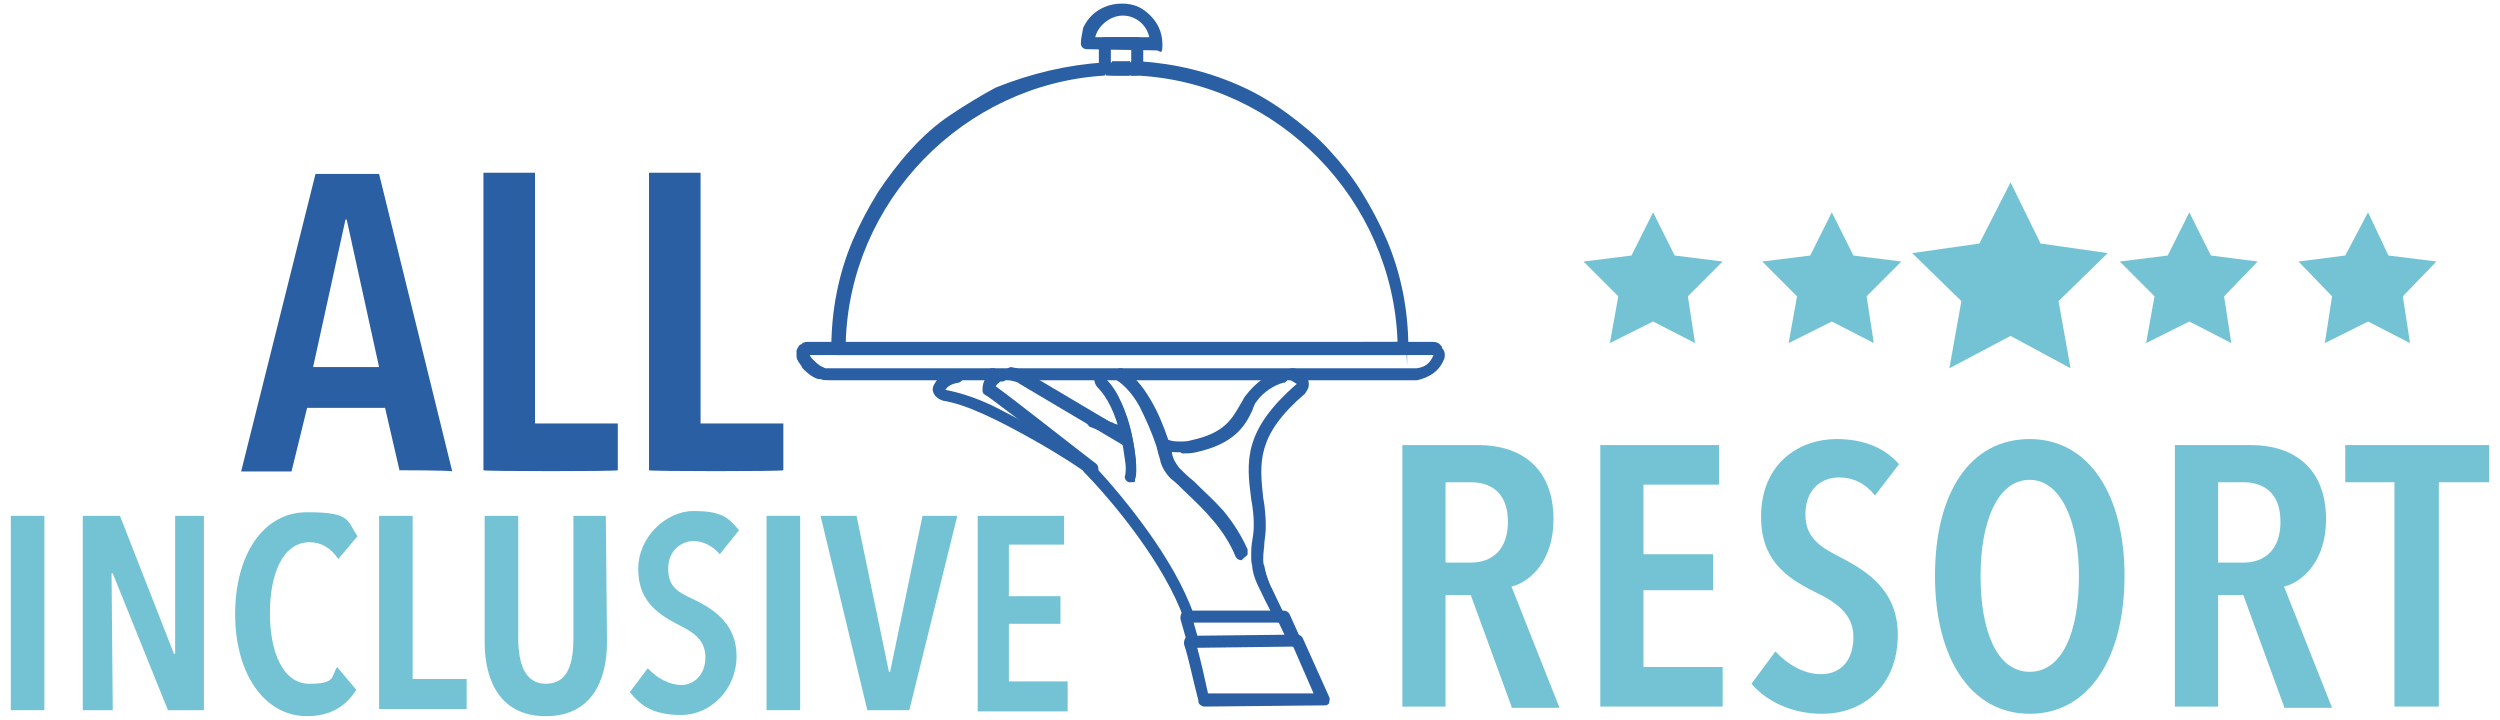 <?xml version="1.0" encoding="utf-8"?>
<!-- Generator: Adobe Illustrator 27.9.6, SVG Export Plug-In . SVG Version: 9.03 Build 54986)  -->
<svg version="1.1" id="Capa_1" xmlns="http://www.w3.org/2000/svg" xmlns:xlink="http://www.w3.org/1999/xlink" x="0px" y="0px"
	 viewBox="0 0 208.4 60" style="enable-background:new 0 0 208.4 60;" xml:space="preserve">
<style type="text/css">
	.st0{fill:#2A5FA3;}
	.st1{fill:#73C3D5;}
</style>
<g>
	<g>
		<g>
			<g>
				<path class="st0" d="M99.2,51.9c-0.2,0-0.4-0.2-0.5-0.3c-1.6-4.5-5.7-9.5-8.1-12l-0.2-0.2c-0.2-0.2-0.2-0.5,0-0.7
					c0.1-0.1,0.2-0.2,0.4-0.2c0.2,0,0.3,0,0.3,0.2l0.2,0.2c2.4,2.6,6.6,7.7,8.2,12.3c0.1,0.2,0,0.3,0,0.5
					C99.4,51.8,99.3,51.9,99.2,51.9L99.2,51.9L99.2,51.9z"/>
				<path class="st0" d="M99.2,51.7c-0.1,0-0.2-0.1-0.2-0.2l0,0c-1.6-4.6-5.8-9.5-8.1-12.1c-0.1-0.1-0.1-0.2-0.2-0.2l0,0
					c-0.1-0.1-0.1-0.2,0-0.3s0.3-0.1,0.4,0l0,0c0,0.1,0.1,0.1,0.2,0.2c2.4,2.6,6.5,7.6,8.2,12.2l0,0c0,0.2,0,0.3-0.2,0.4L99.2,51.7
					L99.2,51.7L99.2,51.7z"/>
				<path class="st0" d="M98.4,37.7c-0.4,0-0.8,0-1.1-0.1v-0.3l-0.1,0.3l-0.3-0.1c-0.2,0-0.3-0.1-0.3-0.2c0-0.1-0.1-0.3-0.1-0.4
					c0-0.2,0.3-0.4,0.5-0.4h0.1v0.3l0.1-0.2l0.3,0.1c0.3,0.1,0.6,0.1,0.9,0.1s0.6,0,0.9-0.1c2.8-0.6,3.4-1.8,4.1-3
					c0.2-0.3,0.3-0.6,0.5-0.8c0.3-0.4,0.7-0.8,1.2-1.2c0.5-0.4,1.1-0.6,1.6-0.8h0.2c0.3,0,0.5,0.2,0.5,0.5s-0.2,0.4-0.3,0.5H107
					c-0.8,0.2-1.7,0.8-2.2,1.5c-0.2,0.2-0.3,0.5-0.4,0.8c-0.6,1.3-1.5,2.8-4.7,3.5c-0.4,0.1-0.8,0.1-1.1,0.1
					C98.5,37.8,98.4,37.7,98.4,37.7z"/>
				<path class="st0" d="M98.4,37.4c-0.4,0-0.7,0-1.1-0.1H97c-0.2,0-0.2-0.2-0.2-0.3c0-0.2,0.2-0.2,0.3-0.2h0.3
					c0.6,0.2,1.3,0.2,1.9,0c2.9-0.6,3.6-1.9,4.2-3.1c0.2-0.3,0.3-0.6,0.5-0.8c0.3-0.4,0.6-0.8,1.1-1.1c0.5-0.3,1-0.6,1.5-0.7h0.1
					c0.2,0,0.3,0.1,0.3,0.3c0,0.2-0.1,0.2-0.2,0.2l0,0c-0.9,0.2-1.8,0.9-2.3,1.6c-0.2,0.2-0.3,0.5-0.5,0.8c-0.6,1.2-1.4,2.7-4.6,3.4
					C99.1,37.4,98.7,37.4,98.4,37.4L98.4,37.4L98.4,37.4z"/>
				<path class="st0" d="M106.7,51.9c-0.2,0-0.4-0.1-0.5-0.3c-0.3-0.8-0.7-1.4-1-2.1l-0.2-0.4c-0.3-0.6-0.5-1.1-0.6-1.7
					c0-0.3-0.1-0.5-0.1-0.8c0-0.7,0-1.1,0.1-1.6c0.1-0.6,0.2-1.3,0-2.8l-0.1-0.6c-0.4-3.1-0.7-5.7,3.8-9.6c-0.2-0.1-0.3-0.2-0.5-0.3
					c-0.2-0.1-0.4-0.3-0.4-0.5s0.2-0.5,0.5-0.5h0.2c0.4,0.2,0.7,0.3,0.9,0.6c0.3,0.3,0.3,0.5,0.3,0.8c0,0.3-0.2,0.5-0.3,0.7
					c-4.1,3.5-3.8,5.8-3.5,8.7l0.1,0.6c0.2,1.7,0.1,2.4,0,3.1c0,0.4-0.1,0.8-0.1,1.4c0,0.2,0,0.4,0.1,0.6c0.1,0.5,0.2,0.9,0.4,1.4
					l0,0v0.1l0.2,0.4c0.3,0.6,0.6,1.3,1,2.1C107.1,51.5,107,51.8,106.7,51.9C106.8,51.9,106.8,51.9,106.7,51.9L106.7,51.9
					L106.7,51.9z"/>
				<path class="st0" d="M106.7,51.7c-0.1,0-0.2,0-0.2-0.2c-0.3-0.8-0.7-1.4-1-2.1c-0.1-0.1-0.1-0.3-0.2-0.4l0,0
					c-0.3-0.5-0.4-1.1-0.5-1.6l0,0c0-0.2-0.1-0.5-0.1-0.7c0-0.7,0-1.1,0.1-1.6c0.1-0.6,0.2-1.3,0-2.8l0,0v-0.1c0-0.2,0-0.4-0.1-0.6
					c-0.4-3-0.7-5.5,3.7-9.3c0,0,0.1-0.1,0.1-0.2c0-0.1,0-0.1-0.1-0.2c-0.2-0.2-0.4-0.3-0.6-0.4l0,0c-0.1,0-0.2-0.1-0.2-0.3
					s0.1-0.3,0.3-0.3c0.2,0,0,0,0.1,0l0,0c0.3,0.1,0.6,0.3,0.8,0.5c0.2,0.2,0.2,0.3,0.2,0.6c0,0.2-0.1,0.4-0.3,0.5
					c-4.2,3.6-3.9,6-3.5,8.9c0,0.2,0,0.4,0.1,0.6v0.1l0,0c0.2,1.6,0.1,2.3,0,3c-0.1,0.4-0.1,0.8-0.1,1.4c0,0.2,0,0.5,0.1,0.6l0,0
					c0.1,0.5,0.3,1,0.5,1.5l0,0c0.1,0.1,0.1,0.3,0.2,0.4c0.3,0.6,0.6,1.3,1,2.1c0.1,0.1,0,0.3-0.1,0.3L106.7,51.7L106.7,51.7
					L106.7,51.7z M105.3,47.4L105.3,47.4z M105.3,47.4L105.3,47.4z M105.2,47.2L105.2,47.2z M105.2,47.2L105.2,47.2z"/>
				<path class="st0" d="M93.8,36.5L93.8,36.5l-0.6-0.2c-0.3-0.1-0.6-0.2-0.8-0.3H92v-0.3L91.9,36c-0.4-0.2-0.7-0.3-1-0.4
					c-0.1,0-0.2-0.2-0.3-0.3c0-0.1,0-0.3,0-0.4c0.1-0.2,0.3-0.3,0.5-0.3s0.2,0,0.2,0c0.3,0.1,0.6,0.2,0.9,0.4l0.4,0.2h0.1
					c0.3,0.2,0.6,0.2,0.8,0.3l0,0l0.3,0.1c0.1,0,0.2,0.1,0.3,0.3s0.1,0.3,0,0.4C94.2,36.5,94,36.5,93.8,36.5L93.8,36.5L93.8,36.5
					L93.8,36.5z"/>
				<path class="st0" d="M93.9,36.4L93.9,36.4c-0.2,0-0.2,0-0.3-0.1c0,0-0.1,0-0.2,0h-0.1c-0.3-0.1-0.6-0.2-0.8-0.3h-0.1
					c-0.1,0-0.2-0.1-0.3-0.1H92c-0.3-0.2-0.7-0.3-1-0.4c-0.1,0-0.2-0.2-0.2-0.3S91,35,91.1,35c0.3,0.1,0.6,0.3,0.9,0.4h0.1
					c0.1,0,0.2,0.1,0.3,0.1h0.1c0.3,0.1,0.5,0.2,0.8,0.3h0.1c0,0,0.1,0,0.2,0s0.2,0,0.2,0.1c0.2,0,0.2,0.2,0.2,0.3
					C94.1,36.4,93.9,36.5,93.9,36.4L93.9,36.4L93.9,36.4z M92.2,35.2L92.2,35.2z"/>
				<path class="st0" d="M83,31.9c-0.1,0-0.2,0-0.2,0l-0.3-0.2c-0.3-0.1-0.4-0.4-0.3-0.7c0.1-0.2,0.3-0.3,0.5-0.3s0.2,0,0.2,0
					l0.3,0.2c0.3,0.1,0.4,0.4,0.3,0.7C83.4,31.8,83.2,31.9,83,31.9z"/>
				<path class="st0" d="M83,31.6L83,31.6l-0.4-0.2c-0.1-0.1-0.2-0.2-0.1-0.3c0.1-0.1,0.2-0.2,0.3-0.1l0.3,0.2
					c0.1,0.1,0.2,0.2,0.1,0.3C83.2,31.6,83.1,31.6,83,31.6L83,31.6L83,31.6z"/>
				<path class="st0" d="M90.8,39.5c-0.1,0-0.2,0-0.3-0.1c-0.2-0.2-2-1.4-4.3-2.7c-3.2-1.8-5.7-3-7.6-3.3c-0.3-0.1-0.6-0.3-0.7-0.5
					c-0.2-0.3-0.2-0.6,0-0.9c0.3-0.6,0.9-0.9,1.8-1.1h0.1c0.2,0,0.5,0.2,0.5,0.4c0,0.1,0,0.3-0.1,0.4s-0.2,0.2-0.3,0.2
					c-0.6,0.1-0.9,0.3-1.1,0.6c1.1,0.2,2.4,0.6,3.9,1.3c1.2,0.6,2.5,1.3,4,2.1c2.4,1.4,4.3,2.7,4.3,2.8c0.1,0.1,0.2,0.2,0.2,0.3
					c0,0.2,0,0.3-0.1,0.4C91,39.5,90.8,39.5,90.8,39.5L90.8,39.5L90.8,39.5z"/>
				<path class="st0" d="M90.8,39.2c0,0-0.1,0-0.2,0c0,0-1.9-1.3-4.3-2.7c-3.2-1.8-5.8-3-7.6-3.3c-0.2,0-0.4-0.2-0.5-0.4
					s-0.1-0.5,0-0.6c0.3-0.5,0.8-0.8,1.6-1c0.2,0,0.3,0.1,0.3,0.2c0,0.2-0.1,0.3-0.2,0.3c-0.5,0.1-1.1,0.3-1.3,0.8
					c0,0.1,0,0.2,0,0.2c0,0.1,0.1,0.1,0.2,0.1c1.1,0.2,2.4,0.6,3.9,1.3c1.2,0.5,2.5,1.3,4,2.1c2.4,1.4,4.3,2.7,4.3,2.7
					c0.1,0.1,0.2,0.2,0.1,0.4C91,39.2,91,39.2,90.8,39.2L90.8,39.2L90.8,39.2z"/>
				<path class="st0" d="M90.9,39.5c-0.1,0-0.2,0-0.2,0l0,0l-0.1-0.1c-3.8-3-8.1-6.3-8.5-6.5c-0.2-0.1-0.2-0.3-0.2-0.4
					c0-0.7,0.3-1.2,0.9-1.5c0.2-0.1,0.4-0.2,0.6-0.2l0,0c0.3,0,0.5,0.2,0.6,0.4c0,0.2,0,0.3-0.1,0.4s-0.2,0.2-0.3,0.2
					c-0.2,0-0.3,0-0.3,0.1c-0.2,0.1-0.2,0.2-0.3,0.3c1.4,1,7.1,5.5,8.3,6.4c0.3,0.2,0.3,0.5,0.2,0.8C91.3,39.5,91.1,39.5,90.9,39.5
					L90.9,39.5L90.9,39.5z"/>
				<path class="st0" d="M90.9,39.2c0,0-0.1,0-0.2,0l0,0c-0.8-0.7-7.9-6.2-8.5-6.6c-0.1,0-0.1-0.1-0.1-0.2c0-0.6,0.3-1,0.8-1.3
					c0.2-0.1,0.3-0.1,0.6-0.2c0.2,0,0.3,0.1,0.3,0.2c0,0.2-0.1,0.3-0.2,0.3c-0.2,0-0.3,0.1-0.4,0.1c-0.3,0.1-0.4,0.3-0.5,0.6
					c1.1,0.8,7.1,5.5,8.4,6.5l0,0c0.1,0.1,0.2,0.3,0,0.4C91.1,39.2,91,39.4,90.9,39.2L90.9,39.2L90.9,39.2z"/>
				<path class="st0" d="M93.9,37.2c-0.1,0-0.2,0-0.3-0.1L85,32c-0.2-0.2-0.5-0.2-0.8-0.3c-0.3,0-0.5-0.3-0.4-0.6
					c0-0.3,0.3-0.5,0.5-0.5c0.5,0.1,0.9,0.2,1.2,0.4l8.6,5.1c0.1,0.1,0.2,0.2,0.2,0.3c0,0.2,0,0.3,0,0.4
					C94.2,37.2,94,37.2,93.9,37.2S93.9,37.2,93.9,37.2z"/>
				<path class="st0" d="M93.9,37L93.9,37l-8.7-5.1c-0.3-0.2-0.6-0.3-0.9-0.3c-0.2,0-0.2-0.2-0.2-0.3c0-0.2,0.2-0.2,0.3-0.2
					c0.4,0,0.7,0.2,1.1,0.4l8.6,5.1c0.1,0.1,0.2,0.2,0.1,0.3C94.1,37,94,37,93.9,37L93.9,37L93.9,37z"/>
				<path class="st0" d="M103.5,46.7c-0.2,0-0.4-0.1-0.5-0.3c-0.9-2.2-2.5-3.8-4.2-5.4c-0.4-0.4-0.8-0.8-1.2-1.1
					c-0.4-0.4-0.8-1-0.9-1.6c-0.1-0.3-0.2-0.7-0.3-1.1C96,36,95.5,34.9,95,33.9c-0.6-1.1-1.3-1.8-1.9-2.2c-0.3-0.2-0.3-0.5-0.2-0.7
					c0.1-0.2,0.3-0.3,0.5-0.3s0.2,0,0.2,0.1c0.8,0.4,1.6,1.3,2.3,2.5c0.6,1,1.1,2.2,1.5,3.4c0.2,0.4,0.3,0.8,0.3,1.1
					c0.1,0.5,0.3,0.8,0.6,1.2c0.4,0.4,0.8,0.8,1.2,1.1c0.8,0.8,1.7,1.6,2.5,2.5c0.9,1.1,1.5,2.1,2,3.2c0,0.1,0,0.3,0,0.4
					c0,0.1-0.2,0.2-0.3,0.3L103.5,46.7L103.5,46.7z"/>
				<path class="st0" d="M103.5,46.4c-0.1,0-0.2-0.1-0.2-0.2c-0.9-2.3-2.6-3.9-4.2-5.4c-0.4-0.4-0.8-0.8-1.2-1.1
					c-0.4-0.4-0.7-0.9-0.9-1.5c-0.1-0.3-0.2-0.7-0.3-1.1c-0.4-1.2-0.9-2.3-1.4-3.3c-0.6-1.1-1.3-1.9-2-2.2c-0.1-0.1-0.2-0.2-0.1-0.3
					c0.1-0.1,0.2-0.2,0.3-0.1c0.7,0.4,1.5,1.2,2.2,2.5c0.6,0.9,1.1,2.2,1.5,3.3c0.2,0.4,0.3,0.8,0.3,1.1c0.1,0.5,0.4,0.9,0.7,1.3
					c0.4,0.4,0.8,0.8,1.2,1.1c0.8,0.8,1.7,1.6,2.4,2.5c0.9,1,1.5,2.1,1.9,3.2C103.7,46.4,103.7,46.5,103.5,46.4L103.5,46.4
					L103.5,46.4L103.5,46.4z"/>
				<path class="st0" d="M94.3,40.2h-0.2c-0.3-0.1-0.4-0.4-0.3-0.6c0-0.1,0.1-0.4,0-1.1c-0.1-0.7-0.2-1.5-0.4-2.2
					c-0.4-1.8-1.1-3.2-1.9-4c-0.3-0.3-0.4-0.9-0.1-1.3c0.1-0.2,0.3-0.2,0.4-0.2s0.2,0,0.3,0.1c0.1,0.1,0.2,0.2,0.2,0.3
					c0,0.2,0,0.3-0.1,0.4c0.5,0.5,0.9,1.1,1.3,2c0.3,0.7,0.6,1.5,0.8,2.4c0.3,1.4,0.6,3.3,0.3,4C94.7,40.2,94.5,40.2,94.3,40.2
					L94.3,40.2L94.3,40.2z"/>
				<path class="st0" d="M94.3,40L94.3,40c-0.2,0-0.3-0.2-0.2-0.3c0-0.1,0.1-0.5,0-1.2s-0.2-1.5-0.4-2.3c-0.5-1.9-1.1-3.3-1.9-4.1
					c-0.3-0.3-0.3-0.6-0.1-0.9c0.1-0.1,0.2-0.2,0.4-0.1c0.1,0.1,0.2,0.2,0.1,0.4c0,0.1-0.1,0.2,0,0.3c0.5,0.5,0.9,1.1,1.3,1.9
					c0.3,0.7,0.6,1.5,0.8,2.4c0.4,1.6,0.5,3.3,0.3,3.8C94.5,40,94.4,40,94.3,40L94.3,40L94.3,40z"/>
				<path class="st0" d="M99.5,54c-0.2,0-0.4-0.2-0.5-0.3l-0.6-2.1c0-0.2,0-0.3,0.1-0.5c0.1-0.1,0.3-0.2,0.4-0.2h8.1
					c0.2,0,0.4,0.1,0.5,0.3l0.9,2c0.1,0.3,0,0.6-0.3,0.7c-0.1,0-0.2,0-0.2,0c-0.2,0-0.4-0.1-0.5-0.3l-0.8-1.7h-7.1l0.4,1.4
					c0,0.1,0,0.3,0,0.4C99.8,53.8,99.7,53.9,99.5,54L99.5,54L99.5,54z"/>
				<path class="st0" d="M99.5,53.7c-0.1,0-0.2-0.1-0.3-0.2l-0.6-2.1c0-0.1,0-0.2,0-0.2c0-0.1,0.1-0.1,0.2-0.1h8.1
					c0.1,0,0.2,0.1,0.2,0.2l0.9,2c0.1,0.1,0,0.3-0.1,0.3c-0.1,0.1-0.3,0-0.3-0.1l-0.8-1.8h-7.6l0.5,1.7
					C99.8,53.5,99.8,53.7,99.5,53.7L99.5,53.7L99.5,53.7z"/>
				<path class="st0" d="M100.4,58.9c-0.2,0-0.5-0.2-0.5-0.4v-0.1c-0.5-1.9-0.8-3.5-1.2-4.7c0-0.2,0-0.3,0.1-0.5
					c0.1-0.1,0.2-0.2,0.4-0.2l8.9-0.1c0.2,0,0.4,0.1,0.5,0.3l2.2,4.9c0.1,0.2,0,0.3,0,0.5c-0.1,0.2-0.3,0.2-0.4,0.2L100.4,58.9
					L100.4,58.9z M109.5,57.8l-1.7-3.9l-8,0.1c0.3,1.1,0.6,2.4,0.9,3.8H109.5z"/>
				<path class="st0" d="M110.3,58.5h-9.9c-0.1,0-0.2-0.1-0.3-0.2v-0.2c-0.4-1.8-0.8-3.4-1.1-4.7c0-0.1,0-0.2,0-0.2
					c0-0.1,0.1-0.1,0.2-0.1h0.3c4.7,0,5,0,6.7,0h1.8c0.1,0,0.2,0.1,0.2,0.2l2.2,4.9L110.3,58.5C110.5,58.5,110.4,58.5,110.3,58.5
					L110.3,58.5L110.3,58.5z M100.6,58h9.3l-2-4.4h-1.7c-1.7,0-2,0-6.8,0.1C99.8,54.9,100.2,56.4,100.6,58L100.6,58L100.6,58z"/>
			</g>
			<g>
				<g>
					<path class="st0" d="M78.9,31.7h-8.8c-1.5,0-1.5,0-1.7-0.1c0,0-0.1,0-0.2,0c-0.6-0.2-1-0.6-1.3-0.9l-0.1-0.2
						c-0.4-0.5-0.4-0.7-0.4-0.8c0-0.2,0-0.3,0-0.5l0.1-0.2l0,0c0.1-0.2,0.2-0.3,0.3-0.3l0.1-0.1c0.2-0.1,0.3-0.1,0.4-0.1h52.2
						c0.2,0,0.5,0.1,0.6,0.3l0.1,0.1V29c0.2,0.2,0.3,0.5,0.2,0.9c-0.2,0.5-0.5,0.9-0.9,1.2c-0.4,0.3-0.9,0.5-1.4,0.6H78.9L78.9,31.7
						z M67.5,29.6c0,0,0.1,0.2,0.2,0.3l0.1,0.1c0.2,0.2,0.5,0.5,0.8,0.6l0.2,0.1h49.3c0.7-0.1,1.1-0.4,1.4-1.1H67.5L67.5,29.6z"/>
					<path class="st0" d="M78.9,31.5h-8.8c-1.4,0-1.5,0-1.6,0s-0.1,0-0.2,0l0,0c-0.5-0.2-0.9-0.6-1.2-0.9l0,0c0-0.1-0.1-0.1-0.1-0.1
						c-0.1-0.2-0.3-0.5-0.4-0.6l0,0v-0.3l0,0c0-0.1,0-0.1,0.1-0.2c0-0.1,0.1-0.2,0.2-0.2l0,0l0,0c0.1,0,0.2-0.1,0.3-0.1h52.2
						c0.2,0,0.3,0.1,0.5,0.2l0,0c0,0.1,0.2,0.4,0.1,0.6l0,0c-0.2,0.5-0.5,0.8-0.8,1.1c-0.3,0.3-0.8,0.5-1.3,0.5H78.7h0.1H78.9z
						 M68.5,31.4L68.5,31.4z M68.7,30.9h10.1c8.2,0,0.7,0,1.1,0h38c3.6,0,0.2,0,0.2,0l0,0c0.8-0.1,1.3-0.5,1.6-1.3l0,0
						c0,0,0-0.1,0-0.2l0,0h-0.1H67.4l-0.1,0.1v0.2c0,0.1,0.2,0.3,0.3,0.5l0,0l0.1,0.1l0,0c0.2,0.3,0.5,0.6,0.9,0.7l0,0
						C68.6,31,68.7,31,68.7,30.9L68.7,30.9L68.7,30.9L68.7,30.9z M118.1,31L118.1,31z M67.5,30.1L67.5,30.1z M67.5,30.1L67.5,30.1z"
						/>
				</g>
				<g>
					<path class="st0" d="M69.9,29.6c-0.2,0-0.3,0-0.4-0.2s-0.2-0.2-0.2-0.4c0-3.1,0.6-6.2,1.8-9c0.6-1.4,1.3-2.7,2.1-4
						c0.8-1.2,1.7-2.4,2.7-3.5s2.1-2.1,3.3-2.9s2.5-1.6,3.8-2.3c3-1.2,6-1.9,9.1-2.1h0.5l0.1,0.2V5.1h1.5l0.1,0.3V5.1h0.6
						c3.1,0.2,6,0.9,8.8,2.2c1.3,0.6,2.6,1.4,3.8,2.3c1.2,0.9,2.3,1.8,3.3,2.9s1.9,2.2,2.7,3.5c0.8,1.3,1.5,2.6,2.1,4
						c1.2,2.8,1.8,5.9,1.8,9c0,0.2,0,0.3-0.2,0.4s-0.2,0.2-0.4,0.2H69.9L69.9,29.6L69.9,29.6z M116.5,28.5
						c-0.4-11.8-9.9-21.6-21.7-22.2h-0.5L94.2,6l-0.1,0.3h-1.7V6v0.3h-0.2V6l-0.1,0.3C80.3,7,70.8,16.8,70.5,28.6L116.5,28.5
						L116.5,28.5z"/>
					<path class="st0" d="M117,29.3H70c-0.1,0-0.2,0-0.2-0.1c0,0-0.1-0.1-0.1-0.2c0-3.1,0.6-6.1,1.8-8.9c0.6-1.4,1.3-2.7,2.1-3.9
						c0.8-1.2,1.7-2.4,2.7-3.4c1-1.1,2.1-2,3.3-2.9c1.2-0.9,2.5-1.6,3.8-2.2c2.7-1.3,5.7-2.1,8.7-2.2h2.8c3,0.2,6,0.9,8.7,2.2
						c1.3,0.6,2.6,1.4,3.8,2.2c1.2,0.8,2.3,1.8,3.3,2.9s1.9,2.2,2.7,3.4c0.8,1.2,1.5,2.5,2.1,3.9c1.2,2.8,1.8,5.8,1.8,8.9
						s0,0.2-0.1,0.2C117.2,29.2,117.1,29.3,117,29.3L117,29.3L117,29.3z M70.2,28.8h46.5c-0.2-12.1-9.8-22.1-21.9-22.8h-2.6
						C80.1,6.6,70.5,16.6,70.2,28.8L70.2,28.8L70.2,28.8z"/>
					<path class="st0" d="M92.1,6.2c-0.1,0-0.3,0-0.3-0.2c-0.1-0.1-0.2-0.2-0.2-0.4v-2c0-0.3,0.2-0.5,0.5-0.5h2.7
						c0.3,0,0.5,0.2,0.5,0.5v2.1c0,0.2-0.1,0.3-0.2,0.4s-0.2,0.2-0.3,0.2c-0.5,0-0.9,0-1.4,0S92.5,6.3,92.1,6.2L92.1,6.2L92.1,6.2z
						 M93.5,5.2h0.8V4.1h-1.7v1.1C92.6,5.2,93.5,5.2,93.5,5.2z"/>
					<path class="st0" d="M94.9,6L94.9,6c-0.5,0-0.9,0-1.4,0s-0.9,0-1.4,0c-0.1,0-0.2,0-0.2-0.1c0,0-0.1-0.1-0.1-0.2V3.6
						c0-0.2,0.1-0.3,0.3-0.3h2.7c0.2,0,0.3,0.1,0.3,0.3v2.1c0,0.1,0,0.2-0.1,0.2C95,5.9,94.9,6,94.9,6L94.9,6L94.9,6z M92.4,3.9v1.6
						h2.2V3.9H92.4L92.4,3.9z"/>
					<path class="st0" d="M90.6,4.1c-0.3,0-0.5-0.2-0.5-0.5s0.1-0.8,0.2-1.3c0.2-0.4,0.4-0.7,0.7-1c0.6-0.6,1.5-1,2.5-1
						s1.7,0.3,2.4,1c0.6,0.6,1,1.4,1,2.4s-0.2,0.5-0.5,0.5L90.6,4.1L90.6,4.1L90.6,4.1z M95.8,3.1c-0.2-1-1.1-1.8-2.2-1.8
						s-2.1,0.9-2.3,1.8H95.8z"/>
					<path class="st0" d="M96.3,3.9h-5.7c-0.2,0-0.3-0.1-0.3-0.3c0-0.4,0.1-0.8,0.2-1.1c0.2-0.4,0.4-0.7,0.6-1
						c0.6-0.6,1.4-0.9,2.3-0.9s1.6,0.3,2.2,0.9s0.9,1.4,0.9,2.2S96.5,3.9,96.3,3.9z M90.9,3.3h5.2C96,2,94.9,1,93.6,1
						C92.2,1.1,91,2.2,90.9,3.3L90.9,3.3L90.9,3.3z"/>
				</g>
			</g>
		</g>
		<g>
			<polygon class="st1" points="137.8,17.7 139.6,21.3 143.6,21.8 140.7,24.7 141.3,28.6 137.8,26.8 134.2,28.6 134.9,24.7 
				132,21.8 136,21.3 			"/>
			<polygon class="st1" points="152.7,17.7 154.5,21.3 158.5,21.8 155.6,24.7 156.2,28.6 152.7,26.8 149.1,28.6 149.8,24.7 
				146.9,21.8 150.9,21.3 			"/>
			<polygon class="st1" points="167.6,15.2 170.1,20.3 175.7,21.1 171.6,25.1 172.6,30.7 167.6,28 162.5,30.7 163.5,25.1 
				159.4,21.1 165,20.3 			"/>
			<polygon class="st1" points="182.5,17.7 184.3,21.3 188.2,21.8 185.4,24.7 186,28.6 182.5,26.8 178.9,28.6 179.6,24.7 
				176.7,21.8 180.7,21.3 			"/>
			<polygon class="st1" points="197.4,17.7 199.1,21.3 203.1,21.8 200.3,24.7 200.9,28.6 197.4,26.8 193.8,28.6 194.4,24.7 
				191.6,21.8 195.5,21.3 			"/>
		</g>
		<g>
			<path class="st0" d="M33.3,39.2L32.1,34h-6.5l-1.3,5.3h-4.2l6.2-24.8h5.3l6.1,24.8C37.7,39.2,33.3,39.2,33.3,39.2z M28.9,18.3
				h-0.1l-2.7,12.3h5.5L28.9,18.3z"/>
			<path class="st0" d="M40.3,39.2V14.4h4.3v20.9h6.9v3.9C51.5,39.3,40.3,39.3,40.3,39.2z"/>
			<path class="st0" d="M54.1,39.2V14.4h4.3v20.9h6.9v3.9C65.3,39.3,54.1,39.3,54.1,39.2z"/>
		</g>
		<g>
			<path class="st1" d="M0.9,59.2V43h2.8v16.2H0.9z"/>
			<path class="st1" d="M14,59.2L9.4,47.8H9.3l0.1,11.4H6.9V43H10l4.5,11.5h0.1V43H17v16.2H14L14,59.2L14,59.2z"/>
			<path class="st1" d="M29.7,57.5c-0.8,1.3-2.1,2.2-4.1,2.2c-3.6,0-6-3.6-6-8.5s2.3-8.5,6-8.5s3.3,0.7,4.2,2l-1.6,1.9
				c-0.6-0.9-1.4-1.4-2.4-1.4c-2.2,0-3.3,2.6-3.3,5.9s1.1,5.9,3.3,5.9s1.8-0.6,2.3-1.4L29.7,57.5L29.7,57.5L29.7,57.5z"/>
			<path class="st1" d="M31.6,59.2V43h2.8v13.6h4.5v2.5h-7.3V59.2z"/>
			<path class="st1" d="M50.6,53.5c0,3.4-1.4,6.2-5.1,6.2s-5.1-2.8-5.1-6.2V43h2.8v10.2c0,2,0.5,3.8,2.3,3.8c1.9,0,2.3-1.8,2.3-3.8
				V43h2.7L50.6,53.5L50.6,53.5L50.6,53.5z"/>
			<path class="st1" d="M60,46.2c-0.6-0.7-1.4-1.1-2.2-1.1c-0.9,0-2.1,0.7-2.1,2.3s0.9,2,2.2,2.6c1.6,0.8,3.5,2,3.5,4.7
				c0,2.8-2.2,4.9-4.6,4.9s-3.4-0.8-4.3-1.9l1.5-2c0.7,0.8,1.8,1.4,2.8,1.4s2-0.8,2-2.3s-1-2.1-2.4-2.8c-1.7-0.9-3.2-2-3.2-4.6
				s2.3-4.8,4.6-4.8s2.9,0.5,3.8,1.6L60,46.2L60,46.2z"/>
			<path class="st1" d="M63.9,59.2V43h2.8v16.2H63.9z"/>
			<path class="st1" d="M75.8,59.2h-3.5L68.4,43h3l2.7,13h0.1l2.7-13h2.9L75.8,59.2L75.8,59.2L75.8,59.2z"/>
			<path class="st1" d="M81.5,59.2V43h7.2v2.4h-4.6v4.3h4.3V52h-4.3v4.8H89v2.5H81.5L81.5,59.2z"/>
		</g>
	</g>
	<g>
		<path class="st1" d="M126,58.9l-3.4-9.3h-2.1v9.3h-3.6V37.1h6.3c3.6,0,6.3,1.9,6.3,6.2c0,3.4-1.9,5.2-3.5,5.6l4,10.1H126z
			 M122.6,40.2h-2.1v6.7h2.1c1.8,0,3.1-1.1,3.1-3.4C125.7,40.9,124.1,40.2,122.6,40.2z"/>
		<path class="st1" d="M133.4,58.9V37.1h9.9v3.3H137v5.8h5.8v3H137v6.4h6.6v3.3H133.4z"/>
		<path class="st1" d="M156.3,41.3c-0.8-1-1.8-1.5-3-1.5c-1.4,0-2.8,0.9-2.8,3.1c0,1.9,1.2,2.7,3,3.6c2.1,1.1,4.7,2.7,4.7,6.4
			c0,4.3-2.9,6.6-6.3,6.6c-2.5,0-4.6-1-5.9-2.5l2-2.7c1,1.1,2.4,1.9,3.8,1.9c1.6,0,2.7-1.1,2.7-3.1c0-1.9-1.4-2.9-3.3-3.8
			c-2.4-1.2-4.4-2.7-4.4-6.2c0-4.5,3.2-6.5,6.3-6.5c2.2,0,4,0.7,5.2,2.1L156.3,41.3z"/>
		<path class="st1" d="M169.2,59.5c-4.9,0-7.9-4.6-7.9-11.5c0-6.9,2.9-11.4,7.9-11.4c4.9,0,7.9,4.6,7.9,11.4
			C177.1,54.9,174.1,59.5,169.2,59.5z M169.2,40c-2.7,0-4.1,3.5-4.1,8c0,4.5,1.3,8,4.1,8s4.1-3.5,4.1-8
			C173.3,43.5,171.8,40,169.2,40z"/>
		<path class="st1" d="M190.4,58.9l-3.4-9.3h-2.1v9.3h-3.6V37.1h6.3c3.6,0,6.3,1.9,6.3,6.2c0,3.4-1.9,5.2-3.5,5.6l4,10.1H190.4z
			 M187,40.2h-2.1v6.7h2.1c1.8,0,3.1-1.1,3.1-3.4C190.1,40.9,188.5,40.2,187,40.2z"/>
		<path class="st1" d="M203.3,40.2v18.7h-3.7V40.2h-4.1v-3.1h12v3.1H203.3z"/>
	</g>
</g>
</svg>
